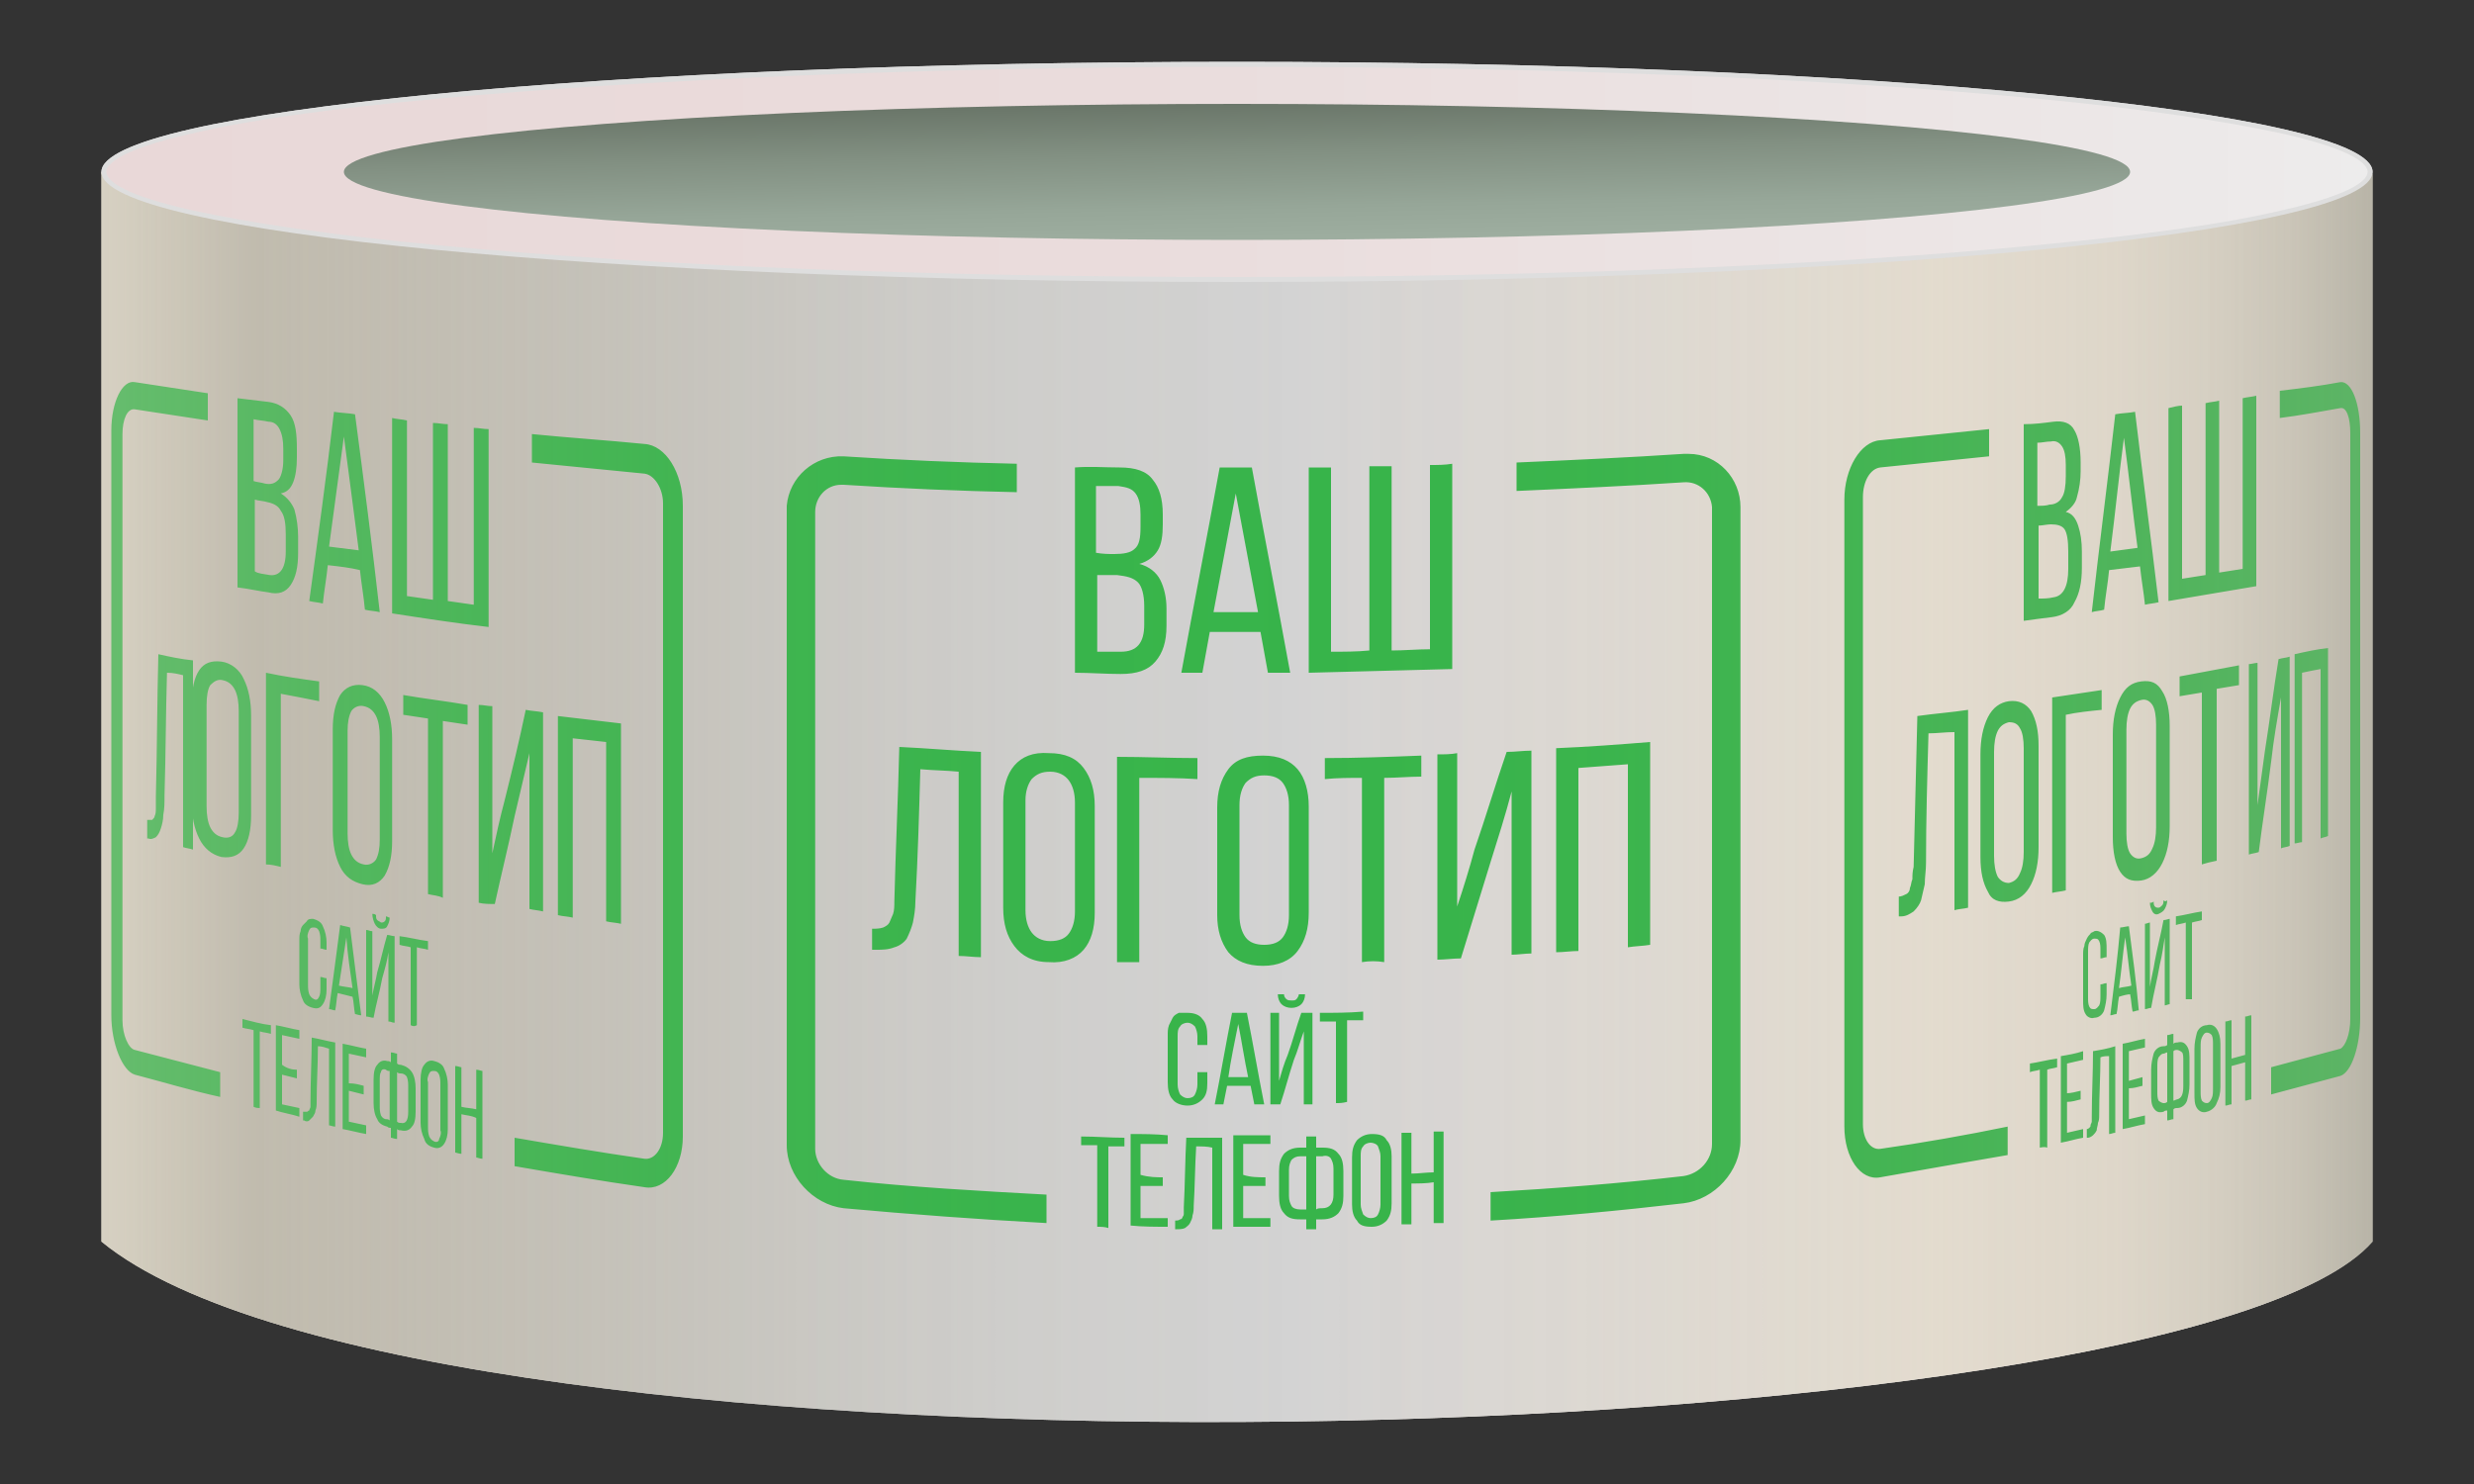 <?xml version="1.0" encoding="utf-8"?>
<!-- Generator: Adobe Illustrator 22.0.1, SVG Export Plug-In . SVG Version: 6.00 Build 0)  -->
<svg version="1.1" id="Слой_1" xmlns="http://www.w3.org/2000/svg" xmlns:xlink="http://www.w3.org/1999/xlink" x="0px" y="0px"
	 viewBox="0 0 200 120" style="enable-background:new 0 0 200 120;" xml:space="preserve">
<rect x="0" y="0" width="200" height="120" fill="#333333" stroke="none"/>
<style type="text/css">
	.st0{fill:url(#SVGID_1_);}
	.st1{fill:url(#SVGID_2_);}
	.st2{fill:#DEDEDE;}
	.st3{fill:url(#SVGID_3_);}
	.st4{fill:url(#SVGID_4_);}
	.st5{fill:#37B44A;}
	.st6{fill:url(#SVGID_5_);}
	.st7{fill:url(#SVGID_6_);}
	.st8{fill:url(#SVGID_7_);}
</style>
<title>КлейкаяЛента</title>
<title>КлейкаяЛентаПрозрачная</title>
<linearGradient id="SVGID_1_" gradientUnits="userSpaceOnUse" x1="263.769" y1="639.074" x2="447.369" y2="639.074" gradientTransform="matrix(1 0 0 1 -255.569 -574.63)">
	<stop  offset="0" style="stop-color:#A5A3A0"/>
	<stop  offset="1.510000e-03" style="stop-color:#A9A7A4"/>
	<stop  offset="1.449000e-02" style="stop-color:#C8C5BE"/>
	<stop  offset="2.807000e-02" style="stop-color:#E0DCD3"/>
	<stop  offset="4.236000e-02" style="stop-color:#F2ECE2"/>
	<stop  offset="5.782000e-02" style="stop-color:#FCF6EB"/>
	<stop  offset="7.656000e-02" style="stop-color:#FFF9EE"/>
	<stop  offset="0.111" style="stop-color:#FAF4EA"/>
	<stop  offset="0.153" style="stop-color:#EBE7DF"/>
	<stop  offset="0.196" style="stop-color:#D4D2CD"/>
	<stop  offset="0.224" style="stop-color:#C9C8C5"/>
	<stop  offset="0.265" style="stop-color:#C0C0BE"/>
	<stop  offset="0.325" style="stop-color:#BDBDBC"/>
	<stop  offset="0.536" style="stop-color:#FFFAF3"/>
	<stop  offset="0.652" style="stop-color:#FDF8F2"/>
	<stop  offset="0.693" style="stop-color:#F6F3EE"/>
	<stop  offset="0.723" style="stop-color:#EBE9E7"/>
	<stop  offset="0.735" style="stop-color:#E3E3E3"/>
	<stop  offset="0.808" style="stop-color:#E5E5E5"/>
	<stop  offset="0.835" style="stop-color:#ECECEC"/>
	<stop  offset="0.854" style="stop-color:#F7F7F7"/>
	<stop  offset="0.861" style="stop-color:#FFFFFF"/>
	<stop  offset="0.895" style="stop-color:#FCFCFC"/>
	<stop  offset="0.922" style="stop-color:#F2F2F2"/>
	<stop  offset="0.946" style="stop-color:#E2E2E2"/>
	<stop  offset="0.969" style="stop-color:#CBCBCA"/>
	<stop  offset="0.99" style="stop-color:#AEADAC"/>
	<stop  offset="1" style="stop-color:#9E9D9C"/>
</linearGradient>
<path class="st0" d="M8.2,13.9v86.5c26.2,21.4,168.4,17.4,183.6,0V14.1L8.2,13.9z"/>
<linearGradient id="SVGID_2_" gradientUnits="userSpaceOnUse" x1="263.969" y1="588.53" x2="447.169" y2="588.53" gradientTransform="matrix(1 0 0 1 -255.569 -574.63)">
	<stop  offset="4.780000e-03" style="stop-color:#BAB9B9"/>
	<stop  offset="0.105" style="stop-color:#FDF6F9"/>
	<stop  offset="0.155" style="stop-color:#FAF2F5"/>
	<stop  offset="0.201" style="stop-color:#F2E7EA"/>
	<stop  offset="0.246" style="stop-color:#E5D5D7"/>
	<stop  offset="0.282" style="stop-color:#D6C0C2"/>
	<stop  offset="0.337" style="stop-color:#DAC5C7"/>
	<stop  offset="0.403" style="stop-color:#E5D4D6"/>
	<stop  offset="0.44" style="stop-color:#EDE0E1"/>
	<stop  offset="0.598" style="stop-color:#DED6D6"/>
	<stop  offset="0.64" style="stop-color:#DAD2D2"/>
	<stop  offset="0.684" style="stop-color:#CDC7C7"/>
	<stop  offset="0.728" style="stop-color:#B9B4B4"/>
	<stop  offset="0.746" style="stop-color:#AEAAAA"/>
	<stop  offset="0.838" style="stop-color:#B0ACAC"/>
	<stop  offset="0.87" style="stop-color:#B6B3B3"/>
	<stop  offset="0.89" style="stop-color:#BEBCBC"/>
	<stop  offset="0.95" style="stop-color:#BCBABA"/>
	<stop  offset="0.972" style="stop-color:#B5B4B4"/>
	<stop  offset="0.988" style="stop-color:#AAA8A8"/>
	<stop  offset="1" style="stop-color:#999898"/>
</linearGradient>
<path class="st1" d="M100,22.6c-24.5,0-47.6-0.9-64.9-2.6C11,17.7,8.4,15,8.4,13.9s2.6-3.8,26.7-6.1C52.4,6.1,75.5,5.2,100,5.2
	s47.6,0.9,64.9,2.6c24.1,2.3,26.7,5,26.7,6.1s-2.6,3.8-26.7,6.1C147.6,21.7,124.5,22.6,100,22.6z"/>
<path class="st2" d="M100,5.4c24.5,0,47.5,0.9,64.9,2.6c8.4,0.8,15,1.8,19.6,2.8c6.2,1.4,6.9,2.6,6.9,3.1s-0.7,1.7-6.9,3.1
	c-4.6,1.1-11.2,2-19.6,2.8c-17.3,1.7-40.4,2.6-64.9,2.6s-47.5-0.9-64.9-2.6C26.7,19,20.1,18,15.5,17c-6.2-1.4-6.9-2.6-6.9-3.1
	s0.7-1.7,6.9-3.1c4.6-1.1,11.2-2,19.6-2.8C52.5,6.3,75.5,5.4,100,5.4 M100,5C49.3,5,8.2,9,8.2,13.9s41.1,8.9,91.8,8.9
	s91.8-4,91.8-8.9S150.7,5,100,5L100,5z"/>
<linearGradient id="SVGID_3_" gradientUnits="userSpaceOnUse" x1="99.901" y1="8.258" x2="100.099" y2="19.542">
	<stop  offset="0" style="stop-color:#474C50"/>
	<stop  offset="1" style="stop-color:#828D8F"/>
</linearGradient>
<ellipse class="st3" cx="100" cy="13.9" rx="72.2" ry="5.5"/>
<linearGradient id="SVGID_4_" gradientUnits="userSpaceOnUse" x1="263.769" y1="639.08" x2="447.369" y2="639.08" gradientTransform="matrix(1 0 0 1 -255.569 -574.63)">
	<stop  offset="0" style="stop-color:#D7D1C2"/>
	<stop  offset="6.667000e-02" style="stop-color:#BCB7AA"/>
	<stop  offset="9.578000e-02" style="stop-color:#BEB9AD"/>
	<stop  offset="0.364" style="stop-color:#CDCCC9"/>
	<stop  offset="0.522" style="stop-color:#D3D3D3"/>
	<stop  offset="0.565" style="stop-color:#D7D5D3"/>
	<stop  offset="0.812" style="stop-color:#E8E0D3"/>
	<stop  offset="0.887" style="stop-color:#E6DED1"/>
	<stop  offset="0.93" style="stop-color:#DDD6C9"/>
	<stop  offset="0.965" style="stop-color:#D0CABD"/>
	<stop  offset="0.995" style="stop-color:#BCB8AB"/>
	<stop  offset="1" style="stop-color:#B8B4A7"/>
</linearGradient>
<path class="st4" d="M8.2,13.9v86.5c26.2,21.4,168.4,17.4,183.6,0V14.1L8.2,13.9z"/>
<path class="st5" d="M90.5,37.8c1.3,0,2.2,0.3,2.7,1c0.5,0.6,0.8,1.5,0.8,2.8v0.8c0,0.9-0.1,1.6-0.4,2.1s-0.8,0.9-1.5,1.1
	c0.8,0.2,1.4,0.7,1.7,1.3c0.3,0.6,0.5,1.4,0.5,2.3c0,0.5,0,0.9,0,1.4c0,1.3-0.3,2.2-0.9,2.9s-1.5,1-2.8,1c-1.2,0-2.5-0.1-3.7-0.1
	c0-5.5,0-11.1,0-16.6C88.1,37.7,89.3,37.8,90.5,37.8z M90.1,44.8c0.7,0,1.3-0.1,1.6-0.4c0.4-0.3,0.5-0.9,0.5-1.8c0-0.3,0-0.6,0-1
	c0-0.7-0.1-1.3-0.4-1.7s-0.7-0.5-1.4-0.6c-0.6,0-1.2,0-1.8,0c0,1.8,0,3.6,0,5.4C89.2,44.8,89.6,44.8,90.1,44.8z M90.6,52.7
	c1.3,0,1.9-0.7,1.9-2.2c0-0.5,0-1,0-1.5c0-0.9-0.2-1.6-0.5-1.9c-0.4-0.4-0.9-0.5-1.7-0.6c-0.5,0-1.1,0-1.6,0c0,2.1,0,4.1,0,6.2
	C89.3,52.7,90,52.7,90.6,52.7z M97.8,51.1c-0.2,1.1-0.4,2.2-0.6,3.3c-0.6,0-1.1,0-1.7,0c1-5.5,2.1-11.1,3.1-16.6c0.9,0,1.8,0,2.6,0
	c1,5.5,2.1,11.1,3.1,16.6c-0.6,0-1.2,0-1.8,0c-0.2-1.1-0.4-2.2-0.6-3.3C100.6,51.1,99.2,51.1,97.8,51.1z M98.1,49.5
	c1.2,0,2.4,0,3.6,0c-0.6-3.2-1.2-6.4-1.8-9.6C99.3,43.1,98.7,46.3,98.1,49.5z M107.6,37.8c0,5,0,10,0,14.9c1,0,2.1,0,3.1-0.1
	c0-5,0-10,0-14.9c0.6,0,1.2,0,1.8,0c0,5,0,10,0,14.9c1,0,2.1-0.1,3.1-0.1c0-5,0-9.9,0-14.9c0.6,0,1.2,0,1.8-0.1c0,5.5,0,11.1,0,16.6
	c-3.9,0.1-7.8,0.2-11.6,0.3c0-5.5,0-11.1,0-16.6C106.4,37.8,107,37.8,107.6,37.8L107.6,37.8z M74.4,62.2c-0.1,3.6-0.2,7.1-0.4,10.7
	c0,0.6-0.1,1.2-0.2,1.7c-0.1,0.4-0.3,0.9-0.5,1.3c-0.2,0.3-0.6,0.6-1,0.7c-0.5,0.2-1,0.2-1.5,0.2c-0.1,0-0.2,0-0.3,0
	c0-0.6,0-1.1,0-1.7c0.3,0,0.6,0,0.9-0.1c0.2-0.1,0.4-0.2,0.5-0.4c0.1-0.2,0.2-0.5,0.3-0.7c0.1-0.3,0.1-0.7,0.1-1
	c0.1-4.2,0.3-8.3,0.4-12.5c2.2,0.1,4.4,0.3,6.6,0.4c0,5.5,0,11,0,16.6c-0.6,0-1.2-0.1-1.8-0.1V62.4C76.5,62.3,75.5,62.3,74.4,62.2z
	 M81.1,64.9c0-1.3,0.3-2.3,0.9-3s1.5-1.1,2.8-1c1.3,0,2.2,0.4,2.8,1.2c0.6,0.8,0.9,1.8,0.9,3.1c0,2.9,0,5.7,0,8.6
	c0,1.3-0.3,2.3-0.9,3s-1.6,1.1-2.8,1c-1.3,0-2.2-0.5-2.8-1.3c-0.6-0.8-0.9-1.8-0.9-3.1V64.9z M82.9,73.6c0,0.8,0.2,1.4,0.5,1.8
	s0.8,0.7,1.5,0.7s1.2-0.2,1.5-0.6s0.5-1,0.5-1.8c0-2.9,0-5.9,0-8.8c0-0.8-0.2-1.4-0.5-1.8c-0.3-0.4-0.8-0.7-1.5-0.7
	s-1.1,0.2-1.5,0.6c-0.3,0.4-0.5,1-0.5,1.7C82.9,67.8,82.9,70.7,82.9,73.6z M92.1,62.9v14.9c-0.6,0-1.2,0-1.8,0c0-5.5,0-11.1,0-16.6
	c2.2,0,4.3,0.1,6.5,0.1V63C95.3,62.9,93.7,62.9,92.1,62.9z M98.4,65.3c0-1.3,0.3-2.3,0.9-3.1s1.5-1.1,2.8-1.1s2.2,0.4,2.8,1.1
	c0.6,0.7,0.9,1.8,0.9,3c0,2.9,0,5.7,0,8.6c0,1.3-0.3,2.3-0.9,3.1c-0.6,0.8-1.6,1.2-2.8,1.2c-1.3,0-2.2-0.4-2.8-1.1
	c-0.6-0.8-0.9-1.8-0.9-3C98.4,71,98.4,68.1,98.4,65.3z M100.2,74c0,0.8,0.2,1.4,0.5,1.8s0.8,0.6,1.5,0.6s1.2-0.2,1.5-0.6
	s0.5-1,0.5-1.8v-8.9c0-0.8-0.2-1.4-0.5-1.8c-0.3-0.4-0.8-0.6-1.5-0.6s-1.1,0.2-1.5,0.6c-0.3,0.4-0.5,1-0.5,1.8
	C100.2,68.1,100.2,71,100.2,74z M110.1,77.8c0-5,0-10,0-14.9c-1,0-2,0-3,0.1v-1.7c2.6,0,5.2-0.1,7.8-0.2v1.7c-1,0-2,0.1-3,0.1
	c0,5,0,10,0,14.9C111.3,77.7,110.7,77.7,110.1,77.8z M120.5,69.7c-0.8,2.6-1.6,5.2-2.4,7.8c-0.6,0-1.3,0.1-1.9,0.1
	c0-5.5,0-11.1,0-16.6c0.5,0,1.1,0,1.6-0.1c0,4.1,0,8.2,0,12.4c0.5-1.5,1-3.1,1.4-4.6c0.9-2.6,1.7-5.3,2.6-7.9c0.7,0,1.3-0.1,2-0.1
	v16.4c-0.5,0-1.1,0.1-1.6,0.1c0-4.4,0-8.8,0-13.2C121.7,65.9,121.1,67.8,120.5,69.7z M127.6,62.1c0,4.9,0,9.9,0,14.8
	c-0.6,0-1.2,0.1-1.8,0.1c0-5.5,0-11,0-16.5c2.5-0.1,5.1-0.3,7.6-0.5v16.4c-0.6,0.1-1.2,0.1-1.8,0.2V61.8
	C130.2,61.9,128.9,62,127.6,62.1z M96,81.9c0.6,0,1,0.2,1.2,0.5c0.3,0.3,0.4,0.8,0.4,1.4c0,0.2,0,0.4,0,0.7c-0.3,0-0.5,0-0.8,0
	c0-0.2,0-0.5,0-0.7c0-0.3-0.1-0.6-0.2-0.8c-0.2-0.2-0.4-0.3-0.6-0.3s-0.5,0.1-0.6,0.3c-0.2,0.2-0.2,0.5-0.2,0.8c0,1.3,0,2.6,0,3.9
	c0,0.3,0.1,0.6,0.2,0.8c0.2,0.2,0.4,0.3,0.6,0.3c0.3,0,0.5-0.1,0.6-0.3c0.1-0.2,0.2-0.5,0.2-0.8s0-0.6,0-1c0.3,0,0.5,0,0.8,0
	c0,0.3,0,0.6,0,0.9c0,0.6-0.1,1-0.4,1.3s-0.7,0.5-1.2,0.5s-1-0.2-1.2-0.5c-0.3-0.3-0.4-0.8-0.4-1.4c0-1.3,0-2.5,0-3.8
	c0-0.3,0-0.5,0.1-0.8c0.1-0.2,0.2-0.4,0.3-0.6c0.1-0.2,0.3-0.3,0.5-0.4C95.5,81.9,95.7,81.9,96,81.9z M99.2,87.8
	c-0.1,0.5-0.2,1-0.3,1.5c-0.2,0-0.5,0-0.7,0c0.5-2.5,0.9-4.9,1.4-7.4c0.4,0,0.8,0,1.2,0c0.5,2.5,0.9,4.9,1.4,7.4c-0.3,0-0.5,0-0.8,0
	c-0.1-0.5-0.2-1-0.3-1.5C100.4,87.8,99.8,87.8,99.2,87.8z M99.3,87.1c0.5,0,1.1,0,1.6,0c-0.3-1.4-0.5-2.8-0.8-4.3
	C99.8,84.3,99.5,85.7,99.3,87.1z M104.6,85.7c-0.4,1.2-0.7,2.4-1.1,3.6c-0.3,0-0.6,0-0.8,0c0-2.5,0-4.9,0-7.4c0.2,0,0.5,0,0.7,0v5.5
	c0.2-0.7,0.4-1.4,0.7-2.1c0.4-1.1,0.7-2.3,1.1-3.4c0.3,0,0.6,0,0.9,0v7.4c-0.2,0-0.5,0-0.7,0c0-2,0-3.9,0-5.9
	C105.1,84.2,104.9,85,104.6,85.7z M105.5,80.4c0,0.3-0.1,0.6-0.3,0.8c-0.2,0.2-0.5,0.3-0.8,0.3s-0.6-0.1-0.8-0.3
	c-0.2-0.2-0.3-0.5-0.3-0.8c0.2,0,0.3,0,0.5,0c0,0.2,0.1,0.3,0.2,0.4s0.3,0.1,0.4,0.1c0.2,0,0.3,0,0.4-0.1s0.2-0.3,0.2-0.4
	C105.2,80.4,105.4,80.4,105.5,80.4z M108,89.2c0-2.2,0-4.4,0-6.6c-0.4,0-0.9,0-1.3,0c0-0.2,0-0.5,0-0.7c1.2,0,2.3,0,3.5-0.1
	c0,0.2,0,0.5,0,0.7c-0.4,0-0.9,0-1.3,0v6.6C108.5,89.2,108.3,89.2,108,89.2z M88.7,99.2c0-2.2,0-4.4,0-6.6c-0.4,0-0.9,0-1.3,0
	c0-0.2,0-0.5,0-0.7c1.2,0,2.3,0.1,3.5,0.1c0,0.2,0,0.5,0,0.7c-0.4,0-0.9,0-1.3,0v6.6C89.3,99.2,89,99.2,88.7,99.2z M94,95.2
	c0,0.2,0,0.5,0,0.7c-0.6,0-1.2,0-1.8,0c0,0.9,0,1.7,0,2.6c0.7,0,1.4,0,2.2,0c0,0.2,0,0.5,0,0.7c-1,0-2,0-3-0.1c0-2.5,0-4.9,0-7.4
	c1,0,2,0,3,0.1c0,0.2,0,0.5,0,0.7c-0.7,0-1.4,0-2.2,0c0,0.8,0,1.7,0,2.5C92.9,95.2,93.5,95.2,94,95.2z M96.7,92.7
	c-0.1,1.6-0.1,3.2-0.2,4.8c0,0.3,0,0.5-0.1,0.8c0,0.2-0.1,0.4-0.2,0.6s-0.3,0.3-0.4,0.4c-0.2,0.1-0.5,0.1-0.7,0.1H95v-0.7
	c0.1,0,0.3,0,0.4-0.1c0.1,0,0.2-0.1,0.2-0.2c0.1-0.1,0.1-0.2,0.1-0.3c0-0.2,0-0.3,0-0.5c0.1-1.9,0.1-3.7,0.2-5.6c1,0,2,0,2.9,0
	c0,2.5,0,4.9,0,7.4c-0.3,0-0.5,0-0.8,0v-6.6C97.6,92.7,97.2,92.7,96.7,92.7z M102.3,95.2c0,0.2,0,0.5,0,0.7c-0.6,0-1.2,0-1.8,0
	c0,0.9,0,1.7,0,2.6c0.7,0,1.4,0,2.2,0c0,0.2,0,0.5,0,0.7c-1,0-2,0-3,0c0-2.5,0-4.9,0-7.4c1,0,2,0,3,0c0,0.2,0,0.5,0,0.7
	c-0.7,0-1.4,0-2.2,0c0,0.8,0,1.7,0,2.5C101.1,95.2,101.7,95.2,102.3,95.2z M106.9,92.8c0.6,0,1,0.1,1.3,0.5c0.3,0.3,0.4,0.8,0.4,1.4
	v2c0,0.6-0.1,1-0.4,1.4c-0.3,0.3-0.7,0.5-1.3,0.5c-0.2,0-0.3,0-0.5,0c0,0.3,0,0.5,0,0.8c-0.3,0-0.5,0-0.8,0v-0.8c-0.2,0-0.3,0-0.5,0
	c-0.6,0-1-0.1-1.3-0.5c-0.3-0.3-0.4-0.8-0.4-1.4v-2c0-0.6,0.1-1,0.4-1.4c0.3-0.3,0.7-0.5,1.3-0.5c0.2,0,0.3,0,0.5,0v-0.9
	c0.3,0,0.5,0,0.8,0c0,0.3,0,0.6,0,0.9C106.5,92.8,106.7,92.8,106.9,92.8z M105.1,93.5c-0.3,0-0.5,0.1-0.7,0.3
	c-0.1,0.2-0.2,0.4-0.2,0.8c0,0.7,0,1.4,0,2.1c0,0.4,0.1,0.6,0.2,0.8c0.1,0.2,0.4,0.3,0.7,0.3c0.2,0,0.3,0,0.5,0v-4.3
	C105.4,93.5,105.2,93.5,105.1,93.5z M106.9,97.7c0.6,0,0.9-0.4,0.9-1.1s0-1.4,0-2.1c0-0.4-0.1-0.6-0.2-0.8c-0.1-0.2-0.4-0.3-0.7-0.2
	c-0.2,0-0.3,0-0.5,0c0,1.4,0,2.8,0,4.3C106.5,97.7,106.7,97.7,106.9,97.7z M109.3,93.6c0-0.6,0.1-1,0.4-1.4c0.3-0.3,0.7-0.5,1.2-0.5
	c0.6,0,1,0.1,1.2,0.5c0.3,0.3,0.4,0.8,0.4,1.3c0,1.3,0,2.5,0,3.8c0,0.6-0.1,1-0.4,1.4c-0.3,0.3-0.7,0.5-1.2,0.5
	c-0.6,0-1-0.1-1.2-0.5c-0.3-0.3-0.4-0.8-0.4-1.3C109.3,96.2,109.3,94.9,109.3,93.6z M110,97.4c0,0.3,0.1,0.5,0.2,0.8
	c0.2,0.2,0.4,0.3,0.6,0.3c0.3,0,0.5-0.1,0.6-0.3c0.1-0.2,0.2-0.5,0.2-0.8c0-1.3,0-2.6,0-3.9c0-0.3-0.1-0.5-0.2-0.8
	c-0.1-0.2-0.4-0.3-0.6-0.3s-0.5,0.1-0.6,0.3c-0.2,0.2-0.2,0.5-0.2,0.8C110,94.9,110,96.2,110,97.4z M114.1,95.7c0,1.1,0,2.2,0,3.3
	c-0.3,0-0.5,0-0.8,0v-7.4c0.3,0,0.5,0,0.8,0c0,1.1,0,2.2,0,3.3c0.6,0,1.2-0.1,1.8-0.1c0-1.1,0-2.2,0-3.3c0.3,0,0.5,0,0.8,0
	c0,2.5,0,4.9,0,7.4c-0.3,0-0.5,0-0.8,0c0-1.1,0-2.2,0-3.3C115.3,95.7,114.7,95.7,114.1,95.7z M84.6,96.6c-5.5-0.3-10.9-0.6-16.4-1.2
	c-1.3-0.1-2.3-1.3-2.3-2.5c0-17.2,0-34.3,0-51.5c0-1.2,0.9-2.2,2.1-2.2c0.1,0,0.1,0,0.2,0c4.7,0.3,9.3,0.5,14,0.6c0-0.8,0-1.6,0-2.3
	c-4.7-0.1-9.4-0.3-14-0.6c-2.4-0.1-4.4,1.7-4.6,4c0,0.1,0,0.2,0,0.3c0,17.1,0,34.2,0,51.4c0,2.5,2.1,4.8,4.6,5.1
	c5.5,0.5,10.9,0.9,16.4,1.2C84.6,98.2,84.6,97.4,84.6,96.6L84.6,96.6z M136.1,36.7c-4.5,0.3-9,0.5-13.5,0.7v2.3
	c4.5-0.2,9-0.4,13.5-0.7c1.2-0.1,2.2,0.8,2.3,2c0,0.1,0,0.1,0,0.2c0,17.1,0,34.2,0,51.3c0,1.3-1,2.4-2.3,2.6
	c-5.2,0.6-10.4,1-15.6,1.3v2.3c5.2-0.3,10.4-0.8,15.6-1.4c2.5-0.3,4.6-2.6,4.6-5.1V41c0-2.3-1.8-4.3-4.2-4.3
	C136.4,36.7,136.3,36.7,136.1,36.7z M166,34.1c0.8-0.1,1.4,0.1,1.7,0.7c0.3,0.5,0.5,1.4,0.5,2.6c0,0.2,0,0.5,0,0.7
	c0,0.7-0.1,1.4-0.3,2.1c-0.1,0.5-0.5,0.9-0.9,1.2c0.5,0.1,0.8,0.5,1,1.1s0.3,1.3,0.3,2.1c0,0.4,0,0.9,0,1.3c0,1.2-0.2,2.1-0.6,2.8
	c-0.3,0.7-1,1.1-1.8,1.2c-0.8,0.1-1.6,0.2-2.3,0.3V34.3C164.5,34.3,165.2,34.2,166,34.1z M165.7,40.8c0.4,0,0.8-0.2,1-0.6
	c0.2-0.3,0.3-0.9,0.3-1.7v-0.9c0-0.7-0.1-1.2-0.3-1.5s-0.5-0.5-0.9-0.4c-0.4,0-0.7,0.1-1.1,0.1v5.1
	C165.1,40.9,165.4,40.9,165.7,40.8z M166,48.3c0.8-0.1,1.2-0.9,1.2-2.3c0-0.5,0-0.9,0-1.4c0-0.9-0.1-1.5-0.3-1.8s-0.6-0.4-1.1-0.4
	c-0.3,0-0.7,0.1-1,0.1v5.9C165.2,48.4,165.6,48.4,166,48.3z M170.5,46.1c-0.1,1.1-0.3,2.1-0.4,3.2c-0.3,0.1-0.7,0.1-1,0.2
	c0.6-5.3,1.3-10.7,1.9-16c0.5-0.1,1.1-0.1,1.6-0.2c0.6,5.1,1.3,10.3,1.9,15.4c-0.4,0.1-0.7,0.1-1.1,0.2c-0.1-1-0.3-2.1-0.4-3.1
	C172.1,45.9,171.3,46,170.5,46.1z M170.6,44.6c0.7-0.1,1.5-0.2,2.2-0.3c-0.4-3-0.7-5.9-1.1-8.9C171.3,38.4,171,41.5,170.6,44.6z
	 M176.4,32.8v14c0.6-0.1,1.3-0.2,1.9-0.3c0-4.6,0-9.3,0-13.9c0.4-0.1,0.7-0.1,1.1-0.2c0,4.6,0,9.3,0,13.9c0.6-0.1,1.3-0.2,1.9-0.3
	c0-4.6,0-9.2,0-13.8c0.4-0.1,0.7-0.1,1.1-0.2c0,5.1,0,10.3,0,15.4c-2.4,0.4-4.7,0.8-7.1,1.2c0-5.2,0-10.4,0-15.6
	C175.7,32.9,176.1,32.8,176.4,32.8z M155.9,59.3c-0.1,3.5-0.2,7-0.2,10.5c0,0.6-0.1,1.1-0.1,1.7c-0.1,0.4-0.2,0.9-0.3,1.3
	c-0.1,0.3-0.3,0.6-0.6,0.9c-0.3,0.2-0.6,0.4-1,0.4c-0.1,0-0.1,0-0.2,0c0-0.5,0-1.1,0-1.6c0.2,0,0.4-0.1,0.6-0.2
	c0.2-0.1,0.3-0.3,0.3-0.5c0.1-0.2,0.1-0.5,0.2-0.7c0-0.3,0-0.6,0.1-1c0.1-4.1,0.2-8.1,0.3-12.2c1.4-0.2,2.8-0.3,4.1-0.5
	c0,5.3,0,10.7,0,16c-0.4,0.1-0.8,0.1-1.1,0.2c0-4.8,0-9.6,0-14.4C157.2,59.2,156.6,59.3,155.9,59.3z M160.1,61c0-1.2,0.2-2.2,0.6-3
	c0.4-0.8,1-1.2,1.7-1.3c0.8-0.1,1.4,0.2,1.8,0.8c0.4,0.7,0.6,1.6,0.6,2.8v8.2c0,1.2-0.2,2.2-0.6,3c-0.4,0.8-1,1.3-1.8,1.4
	s-1.4-0.1-1.7-0.8c-0.4-0.7-0.6-1.6-0.6-2.8C160.1,66.5,160.1,63.8,160.1,61z M161.2,69.2c0,0.7,0.1,1.3,0.3,1.7
	c0.2,0.3,0.5,0.5,0.9,0.5c0.4-0.1,0.7-0.3,0.9-0.8c0.2-0.4,0.3-1,0.3-1.7v-8.4c0-0.7-0.1-1.3-0.3-1.6c-0.2-0.4-0.5-0.5-0.9-0.5
	c-0.4,0.1-0.7,0.3-0.9,0.7s-0.3,1-0.3,1.7C161.2,63.6,161.2,66.4,161.2,69.2z M167,57.8c0,4.7,0,9.5,0,14.2
	c-0.4,0.1-0.7,0.1-1.1,0.2V56.4c1.3-0.2,2.7-0.4,4-0.6c0,0.5,0,1.1,0,1.6C168.9,57.5,167.9,57.6,167,57.8z M170.8,59.4
	c0-1.2,0.2-2.2,0.6-3c0.4-0.8,0.9-1.2,1.7-1.3s1.3,0.1,1.7,0.8c0.4,0.6,0.6,1.6,0.6,2.8c0,2.7,0,5.4,0,8.1c0,1.2-0.2,2.2-0.6,3
	c-0.4,0.8-1,1.3-1.7,1.4c-0.8,0.1-1.3-0.1-1.7-0.7s-0.6-1.6-0.6-2.8C170.8,64.8,170.8,62.1,170.8,59.4z M171.9,67.4
	c0,0.7,0.1,1.3,0.3,1.6c0.2,0.3,0.5,0.5,0.9,0.4s0.7-0.3,0.9-0.8c0.2-0.4,0.3-1,0.3-1.7v-8.3c0-0.7-0.1-1.3-0.3-1.6
	s-0.5-0.5-0.9-0.4s-0.7,0.3-0.9,0.7s-0.3,1-0.3,1.7C171.9,61.9,171.9,64.6,171.9,67.4z M178,69.9c0-4.6,0-9.3,0-13.9
	c-0.6,0.1-1.2,0.2-1.8,0.3c0-0.5,0-1.1,0-1.6c1.6-0.3,3.2-0.6,4.8-0.9c0,0.5,0,1,0,1.6c-0.6,0.1-1.2,0.2-1.8,0.3v13.9
	C178.7,69.7,178.3,69.8,178,69.9z M183.6,61.6c-0.3,2.4-0.7,4.9-1,7.3c-0.3,0.1-0.5,0.1-0.8,0.2c0-5.1,0-10.3,0-15.4
	c0.2,0,0.5-0.1,0.7-0.1v11.5c0.2-1.5,0.4-2.9,0.6-4.4c0.4-2.5,0.7-5,1.1-7.4c0.3-0.1,0.6-0.1,0.9-0.2c0,5.1,0,10.2,0,15.3
	c-0.2,0.1-0.5,0.1-0.7,0.2c0-4.1,0-8.1,0-12.2C184.1,58.1,183.8,59.8,183.6,61.6z M186.1,54.4c0,4.6,0,9.1,0,13.7
	c-0.2,0-0.4,0.1-0.6,0.1c0-5.1,0-10.2,0-15.3c0.9-0.2,1.8-0.4,2.7-0.5c0,5.1,0,10.1,0,15.2c-0.2,0.1-0.4,0.1-0.6,0.2
	c0-4.6,0-9.1,0-13.7C187,54.2,186.6,54.3,186.1,54.4z M169.3,75.3c0.3-0.1,0.6,0.1,0.8,0.3c0.2,0.3,0.2,0.7,0.2,1.2v0.6
	c-0.2,0-0.3,0.1-0.5,0.1c0-0.2,0-0.4,0-0.7c0-0.2,0-0.5-0.1-0.7s-0.2-0.2-0.4-0.2s-0.3,0.2-0.4,0.3c-0.1,0.2-0.1,0.5-0.1,0.8
	c0,1.2,0,2.5,0,3.7c0,0.2,0,0.5,0.1,0.7s0.2,0.2,0.4,0.2s0.3-0.2,0.4-0.3c0.1-0.2,0.1-0.5,0.1-0.8s0-0.6,0-0.9
	c0.2,0,0.3-0.1,0.5-0.1v0.9c0,0.5-0.1,0.9-0.2,1.3c-0.1,0.3-0.4,0.6-0.8,0.6c-0.3,0.1-0.6-0.1-0.7-0.3c-0.2-0.3-0.2-0.7-0.2-1.2
	c0-1.2,0-2.4,0-3.6c0-0.2,0-0.5,0.1-0.7c0-0.2,0.1-0.4,0.2-0.6c0.1-0.2,0.2-0.3,0.3-0.4C169,75.4,169.2,75.4,169.3,75.3z
	 M171.3,80.6c-0.1,0.5-0.1,1-0.2,1.4c-0.2,0-0.3,0.1-0.5,0.1c0.3-2.4,0.6-4.8,0.8-7.1c0.2,0,0.5-0.1,0.7-0.1
	c0.3,2.3,0.6,4.5,0.8,6.8c-0.2,0-0.3,0.1-0.5,0.1c-0.1-0.5-0.1-0.9-0.2-1.4C172,80.4,171.6,80.5,171.3,80.6z M171.3,79.9
	c0.3-0.1,0.7-0.1,1-0.2c-0.2-1.3-0.3-2.6-0.5-3.9C171.6,77.2,171.5,78.5,171.3,79.9z M174.6,78c-0.2,1.2-0.5,2.3-0.7,3.5
	c-0.2,0-0.3,0.1-0.5,0.1c0-2.3,0-4.6,0-6.9c0.1,0,0.3-0.1,0.4-0.1v5.2c0.1-0.7,0.3-1.4,0.4-2.1c0.2-1.1,0.5-2.2,0.7-3.3
	c0.2,0,0.4-0.1,0.5-0.1c0,2.3,0,4.6,0,6.9c-0.1,0-0.3,0.1-0.4,0.1c0-1.8,0-3.7,0-5.5C174.9,76.4,174.8,77.2,174.6,78z M175.2,72.8
	c0,0.3-0.1,0.5-0.2,0.7c-0.1,0.2-0.3,0.3-0.5,0.4s-0.4,0-0.5-0.2s-0.2-0.4-0.2-0.7c0.1,0,0.2,0,0.3-0.1c0,0.1,0,0.3,0.1,0.4
	s0.2,0.1,0.3,0.1s0.2-0.1,0.3-0.2s0.1-0.3,0.1-0.4C175,72.9,175.1,72.9,175.2,72.8z M176.7,80.8c0-2.1,0-4.1,0-6.2
	c-0.3,0.1-0.5,0.1-0.8,0.2c0-0.2,0-0.5,0-0.7c0.7-0.1,1.4-0.3,2.1-0.4c0,0.2,0,0.5,0,0.7c-0.3,0.1-0.5,0.1-0.8,0.2
	c0,2.1,0,4.1,0,6.2C177,80.8,176.8,80.8,176.7,80.8z M164.9,92.8c0-2.1,0-4.2,0-6.3c-0.3,0.1-0.6,0.1-0.8,0.2c0-0.2,0-0.5,0-0.7
	c0.7-0.1,1.4-0.3,2.2-0.4c0,0.2,0,0.5,0,0.7c-0.3,0.1-0.6,0.1-0.8,0.2c0,2.1,0,4.2,0,6.3C165.2,92.7,165,92.8,164.9,92.8z
	 M168.2,88.2c0,0.2,0,0.5,0,0.7c-0.4,0.1-0.7,0.2-1.1,0.2c0,0.8,0,1.7,0,2.5c0.4-0.1,0.9-0.2,1.3-0.3c0,0.2,0,0.5,0,0.7
	c-0.6,0.1-1.2,0.3-1.8,0.4c0-2.3,0-4.7,0-7c0.6-0.1,1.2-0.2,1.8-0.4c0,0.2,0,0.5,0,0.7c-0.4,0.1-0.9,0.2-1.3,0.3c0,0.8,0,1.6,0,2.4
	C167.4,88.4,167.8,88.3,168.2,88.2z M169.8,85.5c0,1.5-0.1,3-0.1,4.6c0,0.3,0,0.5-0.1,0.7c0,0.2-0.1,0.4-0.1,0.6
	c-0.1,0.2-0.2,0.3-0.3,0.4s-0.3,0.2-0.4,0.2h-0.1v-0.7c0.1,0,0.2-0.1,0.2-0.1c0.1-0.1,0.1-0.1,0.1-0.2s0.1-0.2,0.1-0.3
	c0-0.1,0-0.3,0-0.4c0-1.8,0.1-3.5,0.1-5.3c0.6-0.1,1.2-0.2,1.8-0.4c0,2.3,0,4.6,0,7c-0.2,0-0.3,0.1-0.5,0.1c0-2.1,0-4.2,0-6.3
	C170.3,85.4,170,85.4,169.8,85.5z M173.2,87.1c0,0.2,0,0.5,0,0.7c-0.4,0.1-0.7,0.2-1.1,0.2c0,0.8,0,1.6,0,2.5
	c0.4-0.1,0.9-0.2,1.3-0.3c0,0.2,0,0.5,0,0.7c-0.6,0.1-1.2,0.3-1.8,0.4v-6.9c0.6-0.1,1.2-0.3,1.8-0.4c0,0.2,0,0.5,0,0.7
	c-0.4,0.1-0.9,0.2-1.3,0.3c0,0.8,0,1.6,0,2.4C172.5,87.3,172.8,87.2,173.2,87.1z M176,84.3c0.4-0.1,0.6,0,0.8,0.3s0.2,0.7,0.2,1.2
	c0,0.6,0,1.3,0,1.9c0,0.5-0.1,0.9-0.2,1.3c-0.1,0.3-0.4,0.6-0.8,0.6c-0.1,0-0.2,0-0.3,0.1c0,0.3,0,0.5,0,0.8c-0.2,0-0.3,0.1-0.5,0.1
	c0-0.3,0-0.5,0-0.8c-0.1,0-0.2,0-0.3,0.1c-0.4,0.1-0.6,0-0.8-0.3s-0.2-0.7-0.2-1.2v-1.9c0-0.5,0.1-0.9,0.2-1.3
	c0.1-0.3,0.4-0.6,0.8-0.6c0.1,0,0.2,0,0.3-0.1c0-0.3,0-0.5,0-0.8c0.2,0,0.3-0.1,0.5-0.1c0,0.3,0,0.5,0,0.8
	C175.8,84.3,175.9,84.3,176,84.3z M174.9,85.2c-0.2,0-0.3,0.2-0.4,0.3c-0.1,0.2-0.1,0.5-0.1,0.8c0,0.7,0,1.3,0,2
	c0,0.2,0,0.5,0.1,0.7c0.1,0.1,0.3,0.2,0.4,0.2c0.1,0,0.2,0,0.3-0.1c0-1.3,0-2.7,0-4C175.1,85.1,175,85.2,174.9,85.2z M176,88.9
	c0.4-0.1,0.5-0.5,0.5-1.1c0-0.7,0-1.3,0-2c0-0.3,0-0.6-0.1-0.7s-0.3-0.2-0.4-0.2c-0.1,0-0.2,0-0.3,0.1c0,1.3,0,2.7,0,4
	C175.8,89,175.9,88.9,176,88.9z M177.4,84.8c0-0.5,0.1-0.9,0.2-1.3c0.1-0.3,0.4-0.6,0.8-0.6c0.3-0.1,0.6,0,0.8,0.3s0.3,0.7,0.3,1.2
	v3.5c0,0.5-0.1,0.9-0.3,1.3c-0.1,0.3-0.4,0.6-0.8,0.7c-0.3,0.1-0.6,0-0.8-0.3s-0.2-0.7-0.2-1.2V84.8z M177.9,88.3
	c0,0.2,0,0.5,0.1,0.7c0.1,0.1,0.2,0.2,0.4,0.2s0.3-0.2,0.4-0.4c0.1-0.2,0.1-0.5,0.1-0.8c0-1.2,0-2.4,0-3.6c0-0.2,0-0.5-0.1-0.7
	c-0.1-0.1-0.2-0.2-0.4-0.2s-0.3,0.2-0.4,0.4c-0.1,0.2-0.1,0.5-0.1,0.8C177.9,85.8,177.9,87.1,177.9,88.3z M180.4,86.2
	c0,1,0,2.1,0,3.1c-0.2,0-0.3,0.1-0.5,0.1c0-2.3,0-4.6,0-6.8c0.2,0,0.3-0.1,0.5-0.1c0,1,0,2.1,0,3.1c0.4-0.1,0.7-0.2,1.1-0.3v-3.1
	c0.2,0,0.3-0.1,0.5-0.1c0,2.3,0,4.5,0,6.8c-0.2,0-0.3,0.1-0.5,0.1v-3.1C181.1,86,180.8,86.1,180.4,86.2z M162.3,91.1
	c-3.4,0.7-6.8,1.3-10.3,1.8c-0.8,0.1-1.4-0.8-1.4-2V40.2c0-1.3,0.6-2.3,1.4-2.4c2.9-0.3,5.9-0.6,8.8-0.9c0-0.7,0-1.5,0-2.2
	c-2.9,0.3-5.8,0.6-8.8,0.9c-1.6,0.1-2.9,2.3-2.9,4.8v50.7c0,2.5,1.3,4.4,2.9,4.1c3.4-0.6,6.8-1.2,10.3-1.8
	C162.3,92.6,162.3,91.8,162.3,91.1z M189.2,30.9c-1.6,0.3-3.2,0.5-4.9,0.7c0,0.7,0,1.4,0,2.2c1.6-0.2,3.2-0.5,4.9-0.8
	c0.5-0.1,0.8,0.8,0.8,2c0,15.8,0,31.6,0,47.4c0,1.2-0.4,2.2-0.8,2.4c-1.9,0.5-3.7,1-5.6,1.5v2.2c1.9-0.5,3.7-1,5.6-1.5
	c0.9-0.3,1.6-2.4,1.6-4.7c0-15.8,0-31.5,0-47.3C190.8,32.6,190.1,30.8,189.2,30.9z M21.7,32.5c0.8,0.1,1.4,0.5,1.8,1.1
	s0.5,1.5,0.5,2.7c0,0.2,0,0.5,0,0.7c0,0.8-0.1,1.5-0.3,2c-0.2,0.5-0.5,0.8-1,0.9c0.5,0.3,0.9,0.8,1.1,1.3c0.2,0.7,0.3,1.5,0.3,2.2
	c0,0.4,0,0.9,0,1.3c0,1.2-0.2,2-0.6,2.6s-1,0.8-1.8,0.6c-0.8-0.1-1.6-0.3-2.5-0.4V32.2C20.1,32.3,20.9,32.4,21.7,32.5L21.7,32.5z
	 M21.4,39.1c0.5,0.1,0.8,0,1.1-0.3c0.2-0.2,0.4-0.8,0.4-1.6c0-0.3,0-0.6,0-0.9c0-0.7-0.1-1.2-0.3-1.6c-0.2-0.4-0.5-0.6-0.9-0.6
	c-0.4-0.1-0.8-0.1-1.2-0.2c0,1.7,0,3.3,0,5C20.8,39,21.1,39,21.4,39.1L21.4,39.1z M21.8,46.5c0.8,0.1,1.3-0.5,1.3-1.9
	c0-0.5,0-0.9,0-1.4c0-0.9-0.1-1.5-0.4-1.9c-0.2-0.4-0.6-0.6-1.1-0.7c-0.3-0.1-0.7-0.1-1-0.2c0,1.9,0,3.8,0,5.8
	C20.9,46.4,21.3,46.4,21.8,46.5L21.8,46.5z M26.5,45.7c-0.1,1-0.3,2.1-0.4,3.1c-0.4-0.1-0.7-0.1-1.1-0.2c0.7-5.1,1.4-10.2,2-15.3
	c0.6,0.1,1.2,0.1,1.7,0.2c0.7,5.3,1.4,10.7,2,16c-0.4-0.1-0.8-0.1-1.2-0.2c-0.1-1.1-0.3-2.2-0.4-3.2C28.3,45.9,27.4,45.8,26.5,45.7
	L26.5,45.7z M26.6,44.2c0.8,0.1,1.6,0.2,2.4,0.3c-0.4-3.1-0.8-6.2-1.2-9.2C27.4,38.3,27,41.2,26.6,44.2L26.6,44.2z M32.9,34
	c0,4.7,0,9.5,0,14.2c0.7,0.1,1.4,0.2,2.1,0.3c0-4.8,0-9.5,0-14.3c0.4,0,0.8,0.1,1.2,0.1c0,4.8,0,9.5,0,14.3c0.7,0.1,1.4,0.2,2.1,0.3
	c0-4.8,0-9.6,0-14.3c0.4,0,0.8,0.1,1.2,0.1c0,5.3,0,10.6,0,16c-2.6-0.3-5.2-0.7-7.8-1.1c0-5.3,0-10.5,0-15.8
	C32.1,33.9,32.5,33.9,32.9,34L32.9,34z M13.5,54.4c-0.1,3.3-0.1,6.6-0.2,9.9c0,0.6,0,1.1-0.1,1.6c0,0.4-0.1,0.8-0.2,1.1
	c-0.1,0.3-0.2,0.5-0.4,0.7c-0.2,0.1-0.4,0.2-0.6,0.1h-0.1c0-0.5,0-1,0-1.5c0.1,0,0.3,0,0.4,0c0.1-0.1,0.2-0.2,0.2-0.3
	c0.1-0.2,0.1-0.4,0.1-0.7c0-0.3,0-0.6,0-0.9c0.1-3.8,0.1-7.7,0.2-11.5c0.9,0.2,1.8,0.4,2.8,0.5c0,5.1,0,10.2,0,15.3
	c-0.3-0.1-0.5-0.1-0.8-0.2V54.6C14.4,54.5,14,54.4,13.5,54.4z M15.5,56.9c0-1.2,0.2-2.1,0.6-2.7c0.4-0.6,1-0.8,1.8-0.7
	s1.5,0.7,1.8,1.4c0.4,0.8,0.6,1.8,0.6,3c0,2.7,0,5.3,0,8c0,1.2-0.2,2.1-0.6,2.7s-1,0.8-1.8,0.7c-0.8-0.2-1.4-0.7-1.8-1.5
	c-0.4-0.8-0.6-1.8-0.6-2.9C15.5,62.2,15.5,59.5,15.5,56.9z M16.7,65.2c0,0.7,0.1,1.3,0.3,1.7c0.2,0.4,0.5,0.7,1,0.8
	c0.4,0.1,0.8,0,1-0.4c0.2-0.3,0.3-0.9,0.3-1.6c0-2.7,0-5.4,0-8.2c0-0.7-0.1-1.3-0.3-1.7c-0.2-0.4-0.5-0.7-1-0.8
	c-0.4-0.1-0.7,0.1-1,0.4c-0.2,0.3-0.3,0.9-0.3,1.6C16.7,59.7,16.7,62.5,16.7,65.2L16.7,65.2z M22.7,56.1v14
	c-0.4-0.1-0.8-0.2-1.2-0.2c0-5.2,0-10.3,0-15.5c1.4,0.3,2.8,0.5,4.3,0.7c0,0.5,0,1.1,0,1.6C24.8,56.5,23.8,56.3,22.7,56.1L22.7,56.1
	z M26.9,59c0-1.2,0.2-2.1,0.6-2.8c0.4-0.6,1-0.9,1.8-0.8c0.8,0.1,1.4,0.6,1.8,1.4c0.4,0.8,0.6,1.8,0.6,3c0,2.7,0,5.4,0,8.2
	c0,1.2-0.2,2.1-0.6,2.8c-0.4,0.6-1,0.9-1.8,0.7c-0.8-0.2-1.4-0.6-1.8-1.4s-0.6-1.8-0.6-3C26.9,64.4,26.9,61.7,26.9,59L26.9,59z
	 M28.1,67.4c0,0.7,0.1,1.3,0.3,1.7c0.2,0.4,0.5,0.7,1,0.8c0.4,0.1,0.8-0.1,1-0.4c0.2-0.4,0.3-0.9,0.3-1.6c0-2.8,0-5.6,0-8.3
	c0-0.7-0.1-1.3-0.3-1.7c-0.2-0.4-0.5-0.7-1-0.8c-0.4-0.1-0.8,0.1-1,0.4c-0.2,0.4-0.3,0.9-0.3,1.6C28.1,61.9,28.1,64.6,28.1,67.4
	L28.1,67.4z M34.6,72.3c0-4.7,0-9.5,0-14.2c-0.7-0.1-1.3-0.2-2-0.3c0-0.5,0-1.1,0-1.6c1.7,0.3,3.5,0.5,5.2,0.8c0,0.5,0,1.1,0,1.6
	c-0.7-0.1-1.3-0.2-2-0.3c0,4.8,0,9.5,0,14.3C35.4,72.4,35,72.4,34.6,72.3L34.6,72.3z M41.6,66c-0.5,2.4-1.1,4.8-1.6,7.1
	c-0.4,0-0.9,0-1.3-0.1c0-5.3,0-10.6,0-16c0.4,0,0.7,0.1,1.1,0.1c0,4,0,7.9,0,11.9c0.3-1.4,0.6-2.8,1-4.3c0.6-2.4,1.2-4.9,1.7-7.3
	c0.5,0.1,0.9,0.1,1.4,0.2v16.1c-0.4-0.1-0.7-0.1-1.1-0.2V60.9C42.4,62.6,42,64.3,41.6,66z M46.3,59.7c0,4.8,0,9.7,0,14.5
	c-0.4-0.1-0.8-0.1-1.2-0.2c0-5.4,0-10.7,0-16.1c1.7,0.2,3.4,0.4,5.1,0.6v16.2c-0.4-0.1-0.8-0.1-1.2-0.2V60
	C48.1,59.9,47.2,59.8,46.3,59.7L46.3,59.7z M25.3,74.3c0.4,0.1,0.7,0.3,0.8,0.6c0.2,0.4,0.3,0.9,0.3,1.3c0,0.2,0,0.4,0,0.6
	c-0.2,0-0.3-0.1-0.5-0.1v-0.6c0-0.3,0-0.5-0.1-0.8c-0.1-0.2-0.2-0.3-0.4-0.3c-0.2,0-0.3,0-0.4,0.2s-0.2,0.5-0.1,0.7
	c0,1.2,0,2.4,0,3.7c0,0.3,0,0.5,0.1,0.8c0.1,0.2,0.2,0.3,0.4,0.4c0.2,0.1,0.3,0,0.4-0.2s0.1-0.5,0.1-0.7V79c0.2,0,0.3,0.1,0.5,0.1
	c0,0.3,0,0.6,0,0.9c0,0.5-0.1,0.9-0.3,1.2c-0.2,0.3-0.4,0.4-0.8,0.3s-0.7-0.3-0.8-0.6c-0.2-0.4-0.3-0.9-0.3-1.3c0-1.2,0-2.4,0-3.6
	c0-0.2,0-0.5,0.1-0.7c0-0.2,0.1-0.4,0.2-0.5s0.2-0.2,0.3-0.3C24.9,74.3,25.1,74.3,25.3,74.3z M27.3,80.3c-0.1,0.5-0.1,0.9-0.2,1.4
	c-0.2,0-0.3-0.1-0.5-0.1c0.3-2.2,0.6-4.5,0.9-6.8c0.3,0.1,0.5,0.1,0.8,0.2c0.3,2.4,0.6,4.8,0.9,7.1c-0.2,0-0.4-0.1-0.5-0.1
	c-0.1-0.5-0.1-1-0.2-1.4C28.1,80.5,27.7,80.4,27.3,80.3z M27.4,79.7c0.4,0.1,0.7,0.1,1.1,0.2c-0.2-1.4-0.4-2.7-0.5-4.1
	C27.8,77.1,27.6,78.4,27.4,79.7z M30.9,79.1c-0.2,1.1-0.5,2.1-0.7,3.2c-0.2,0-0.4-0.1-0.6-0.1v-7c0.2,0,0.3,0.1,0.5,0.1
	c0,1.7,0,3.5,0,5.2c0.1-0.6,0.3-1.3,0.4-1.9c0.3-1,0.5-2,0.8-3c0.2,0,0.4,0.1,0.6,0.1c0,2.3,0,4.7,0,7c-0.2,0-0.3-0.1-0.5-0.1
	c0-1.9,0-3.7,0-5.6C31.3,77.7,31.1,78.4,30.9,79.1z M31.5,74.2c0,0.3-0.1,0.5-0.2,0.7s-0.3,0.2-0.5,0.2s-0.4-0.2-0.5-0.4
	c-0.1-0.2-0.2-0.5-0.2-0.8c0.1,0,0.2,0,0.3,0.1c0,0.2,0,0.3,0.1,0.4s0.2,0.1,0.3,0.2c0.1,0,0.2,0,0.3-0.1c0.1-0.1,0.1-0.2,0.1-0.4
	C31.3,74.1,31.4,74.2,31.5,74.2L31.5,74.2z M33.2,82.9c0-2.1,0-4.2,0-6.3c-0.3-0.1-0.6-0.1-0.9-0.2c0-0.2,0-0.5,0-0.7
	c0.8,0.1,1.5,0.3,2.3,0.4v0.7c-0.3-0.1-0.6-0.1-0.9-0.2c0,2.1,0,4.2,0,6.3C33.5,83,33.4,83,33.2,82.9L33.2,82.9z M20.5,89.5
	c0-2.1,0-4.1,0-6.2c-0.3-0.1-0.6-0.1-0.9-0.2c0-0.2,0-0.5,0-0.7c0.8,0.2,1.5,0.4,2.3,0.5v0.7c-0.3-0.1-0.6-0.1-0.9-0.2
	c0,2.1,0,4.1,0,6.2C20.9,89.6,20.7,89.6,20.5,89.5L20.5,89.5z M24,86.5c0,0.2,0,0.5,0,0.7c-0.4-0.1-0.8-0.2-1.2-0.3
	c0,0.8,0,1.6,0,2.4c0.5,0.1,0.9,0.2,1.4,0.3v0.7c-0.6-0.2-1.3-0.3-1.9-0.5c0-2.3,0-4.6,0-6.9c0.6,0.1,1.3,0.3,1.9,0.4V84
	c-0.5-0.1-0.9-0.2-1.4-0.3c0,0.8,0,1.6,0,2.4C23.2,86.4,23.6,86.5,24,86.5L24,86.5z M25.7,84.6c0,1.5-0.1,3-0.1,4.5
	c0,0.2,0,0.5-0.1,0.7c0,0.2-0.1,0.3-0.2,0.5c-0.1,0.1-0.2,0.2-0.3,0.3c-0.1,0.1-0.3,0.1-0.4,0h-0.1c0-0.2,0-0.5,0-0.7
	c0.1,0,0.2,0,0.3,0c0.1,0,0.1-0.1,0.2-0.1c0-0.1,0.1-0.2,0.1-0.3c0-0.1,0-0.3,0-0.4c0-1.7,0.1-3.5,0.1-5.2c0.6,0.1,1.3,0.3,1.9,0.4
	v6.8c-0.2,0-0.4-0.1-0.5-0.1c0-2.1,0-4.2,0-6.2C26.3,84.7,26,84.6,25.7,84.6L25.7,84.6z M29.4,87.8c0,0.2,0,0.5,0,0.7
	c-0.4-0.1-0.8-0.2-1.2-0.3c0,0.8,0,1.6,0,2.5c0.5,0.1,0.9,0.2,1.4,0.3c0,0.2,0,0.5,0,0.7c-0.6-0.1-1.3-0.3-1.9-0.4
	c0-2.3,0-4.6,0-6.9c0.6,0.1,1.3,0.3,1.9,0.4c0,0.2,0,0.5,0,0.7c-0.5-0.1-0.9-0.2-1.4-0.3c0,0.8,0,1.6,0,2.4
	C28.7,87.6,29,87.7,29.4,87.8L29.4,87.8z M32.4,86.1c0.4,0.1,0.7,0.3,0.9,0.6c0.2,0.3,0.3,0.8,0.3,1.3c0,0.6,0,1.3,0,1.9
	s-0.1,1-0.3,1.2c-0.2,0.3-0.5,0.4-0.9,0.3c-0.1,0-0.2,0-0.3-0.1c0,0.3,0,0.5,0,0.8c-0.2,0-0.4-0.1-0.5-0.1c0-0.3,0-0.5,0-0.8
	c-0.1,0-0.2,0-0.3-0.1c-0.4-0.1-0.7-0.3-0.8-0.6c-0.2-0.3-0.3-0.8-0.3-1.3c0-0.6,0-1.3,0-1.9s0.1-1,0.3-1.2c0.2-0.3,0.5-0.4,0.8-0.3
	c0.1,0,0.2,0,0.3,0.1c0-0.3,0-0.5,0-0.8c0.2,0,0.4,0.1,0.5,0.1c0,0.3,0,0.5,0,0.8C32.2,86.1,32.3,86.1,32.4,86.1L32.4,86.1z
	 M31.2,86.5c-0.2-0.1-0.4,0-0.4,0.2c-0.1,0.1-0.1,0.4-0.1,0.7c0,0.7,0,1.3,0,2c0,0.3,0,0.5,0.1,0.8c0.1,0.2,0.3,0.3,0.4,0.3
	s0.2,0,0.3,0.1c0-1.3,0-2.7,0-4C31.4,86.6,31.3,86.6,31.2,86.5L31.2,86.5z M32.4,90.8c0.4,0.1,0.6-0.2,0.6-0.9c0-0.7,0-1.3,0-2
	c0-0.3,0-0.5-0.1-0.8c-0.1-0.2-0.3-0.3-0.5-0.3c-0.1,0-0.2,0-0.3-0.1c0,1.3,0,2.7,0,4C32.2,90.8,32.3,90.8,32.4,90.8L32.4,90.8z
	 M34,87.3c0-0.5,0.1-1,0.3-1.2c0.2-0.3,0.5-0.4,0.8-0.3c0.4,0.1,0.7,0.3,0.8,0.6c0.2,0.4,0.3,0.9,0.3,1.3c0,1.2,0,2.4,0,3.6
	c0,0.5-0.1,0.9-0.3,1.2c-0.2,0.3-0.5,0.4-0.8,0.3c-0.4-0.1-0.7-0.3-0.8-0.7c-0.2-0.4-0.3-0.9-0.3-1.3V87.3z M34.6,91.1
	c0,0.3,0,0.5,0.1,0.8c0.1,0.2,0.2,0.3,0.4,0.4s0.4,0,0.4-0.2c0.1-0.2,0.2-0.5,0.1-0.7c0-1.2,0-2.5,0-3.7c0-0.3,0-0.5-0.1-0.8
	c-0.1-0.2-0.2-0.3-0.4-0.3s-0.3,0-0.4,0.2c-0.1,0.2-0.2,0.5-0.1,0.7C34.6,88.6,34.6,89.8,34.6,91.1L34.6,91.1z M37.3,90.1
	c0,1.1,0,2.1,0,3.2c-0.2,0-0.4-0.1-0.5-0.1c0-2.3,0-4.7,0-7c0.2,0,0.4,0.1,0.5,0.1c0,1.1,0,2.1,0,3.2c0.4,0.1,0.8,0.1,1.2,0.2
	c0-1.1,0-2.1,0-3.2c0.2,0,0.4,0.1,0.5,0.1c0,2.4,0,4.7,0,7.1c-0.2,0-0.4-0.1-0.5-0.1c0-1.1,0-2.1,0-3.2
	C38.1,90.2,37.7,90.2,37.3,90.1L37.3,90.1z M17.8,86.7c-2.3-0.6-4.6-1.2-6.9-1.8c-0.5-0.1-1-1.2-1-2.4V35.1c0-1.2,0.4-2.1,1-2
	c2,0.3,3.9,0.6,5.9,0.9c0-0.7,0-1.4,0-2.2c-2-0.3-3.9-0.6-5.9-0.9c-1-0.2-1.9,1.6-1.9,3.9c0,15.8,0,31.5,0,47.3
	c0,2.3,0.9,4.5,1.9,4.8c2.3,0.6,4.6,1.3,6.9,1.8C17.8,88.1,17.8,87.4,17.8,86.7z M52.1,35.9c-3-0.3-6.1-0.5-9.1-0.8
	c0,0.8,0,1.5,0,2.3c3,0.3,6.1,0.6,9.1,0.9c0.8,0.1,1.5,1.2,1.5,2.4c0,17,0,33.9,0,50.9c0,1.3-0.7,2.2-1.5,2.1
	c-3.5-0.5-7-1.1-10.5-1.7c0,0.8,0,1.5,0,2.3c3.5,0.6,7,1.2,10.5,1.7c1.7,0.3,3.1-1.6,3.1-4.1v-51C55.2,38.2,53.8,36,52.1,35.9z"/>
<linearGradient id="SVGID_5_" gradientUnits="userSpaceOnUse" x1="263.769" y1="639.08" x2="447.369" y2="639.08" gradientTransform="matrix(1 0 0 1 -255.569 -574.63)">
	<stop  offset="0" style="stop-color:#D7D1C2;stop-opacity:0.3"/>
	<stop  offset="1.915000e-02" style="stop-color:#D5CFC0;stop-opacity:0.278"/>
	<stop  offset="0.141" style="stop-color:#CAC5B6;stop-opacity:0.156"/>
	<stop  offset="0.266" style="stop-color:#C2BDB0;stop-opacity:6.900000e-02"/>
	<stop  offset="0.395" style="stop-color:#BEB8AB;stop-opacity:1.702000e-02"/>
	<stop  offset="0.536" style="stop-color:#BCB7AA;stop-opacity:0"/>
	<stop  offset="0.654" style="stop-color:#BCB7AA;stop-opacity:2.548000e-02"/>
	<stop  offset="0.788" style="stop-color:#BBB6A9;stop-opacity:0.1"/>
	<stop  offset="0.93" style="stop-color:#B9B5A8;stop-opacity:0.223"/>
	<stop  offset="1" style="stop-color:#B8B4A7;stop-opacity:0.3"/>
</linearGradient>
<path class="st6" d="M8.2,13.9v86.5c26.2,21.4,168.4,17.4,183.6,0V14.1L8.2,13.9z"/>
<linearGradient id="SVGID_6_" gradientUnits="userSpaceOnUse" x1="263.969" y1="588.636" x2="447.169" y2="588.636" gradientTransform="matrix(1 0 0 1 -255.569 -574.63)">
	<stop  offset="0" style="stop-color:#E9D8D8"/>
	<stop  offset="0.451" style="stop-color:#EADCDC"/>
	<stop  offset="0.874" style="stop-color:#ECE7E7"/>
	<stop  offset="1" style="stop-color:#EDECEC"/>
</linearGradient>
<path class="st7" d="M100,22.7c-24.5,0-47.6-0.9-64.9-2.6C11,17.8,8.4,15.1,8.4,14s2.6-3.8,26.7-6.1C52.4,6.2,75.5,5.3,100,5.3
	s47.6,0.9,64.9,2.6c24.1,2.3,26.7,5,26.7,6.1s-2.6,3.8-26.7,6.1C147.6,21.7,124.6,22.7,100,22.7z"/>
<path class="st2" d="M100,5.4c24.5,0,47.5,0.9,64.9,2.6c8.4,0.8,15,1.8,19.6,2.8c6.2,1.4,6.9,2.6,6.9,3.1s-0.7,1.7-6.9,3.1
	c-4.6,1.1-11.2,2-19.6,2.8c-17.3,1.7-40.4,2.6-64.9,2.6s-47.5-0.9-64.9-2.6C26.7,19,20.1,18,15.5,17c-6.2-1.4-6.9-2.6-6.9-3.1
	s0.7-1.7,6.9-3.1c4.6-1.1,11.2-2,19.6-2.8C52.5,6.4,75.5,5.4,100,5.4 M100,5C49.3,5,8.2,9,8.2,13.9s41.1,8.9,91.8,8.9
	s91.8-4,91.8-8.9S150.7,5,100,5L100,5z"/>
<linearGradient id="SVGID_7_" gradientUnits="userSpaceOnUse" x1="99.902" y1="8.31" x2="100.099" y2="19.594">
	<stop  offset="0" style="stop-color:#6A7669"/>
	<stop  offset="0.357" style="stop-color:#829082"/>
	<stop  offset="0.749" style="stop-color:#96A698"/>
	<stop  offset="1" style="stop-color:#9EAEA0"/>
</linearGradient>
<ellipse class="st8" cx="100" cy="13.9" rx="72.2" ry="5.5"/>
</svg>

